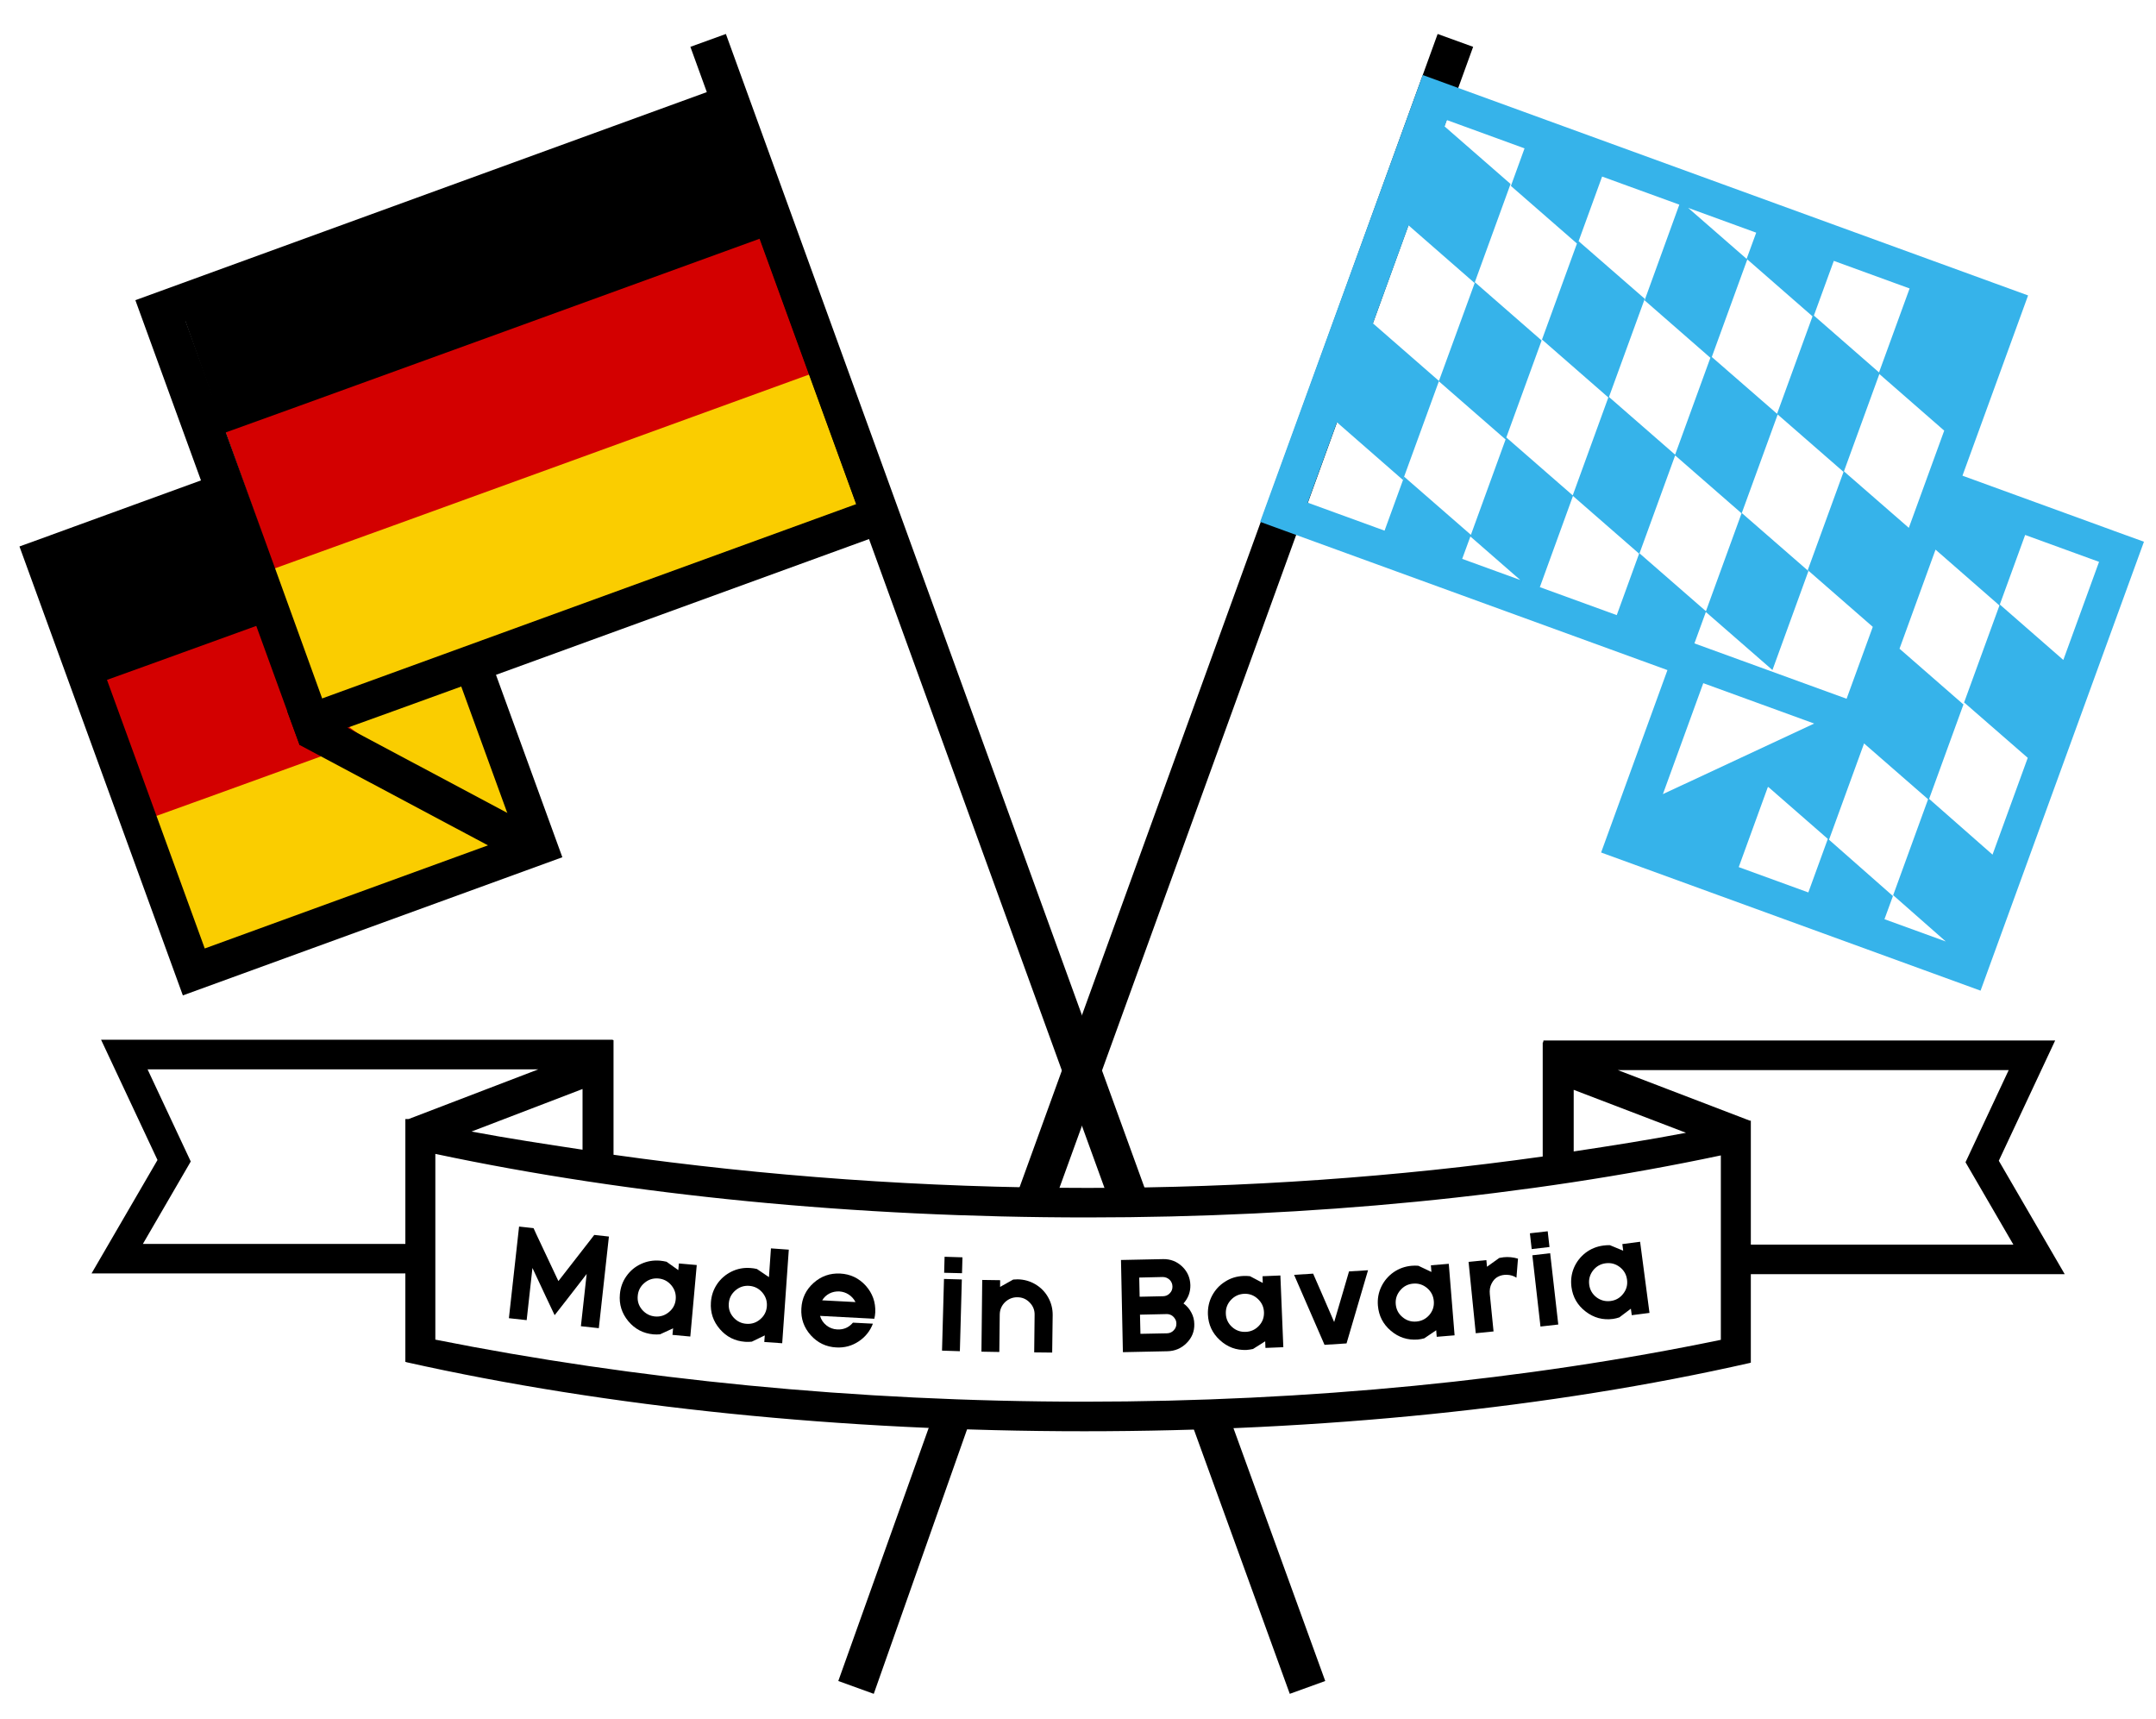 <?xml version="1.0" encoding="utf-8"?>
<!-- Generator: Adobe Illustrator 13.0.0, SVG Export Plug-In . SVG Version: 6.00 Build 14948)  -->
<!DOCTYPE svg PUBLIC "-//W3C//DTD SVG 1.1//EN" "http://www.w3.org/Graphics/SVG/1.1/DTD/svg11.dtd">
<svg version="1.1" id="Layer_1" xmlns="http://www.w3.org/2000/svg" xmlns:xlink="http://www.w3.org/1999/xlink" x="0px" y="0px"
	 width="212px" height="169px" viewBox="0 0 212 169" enable-background="new 0 0 212 169" xml:space="preserve">
<path fill="#FACD00" d="M83.994,47.244l-4.16-11.799l-53.5,19.75l4.122,11.528l-0.217,0.079c0.589,1.002,0.933,2.17,1.217,3.33
	c9.295-3.33,51.104-18.535,53.778-19.507C84.909,49.458,83.994,47.244,83.994,47.244z"/>
<path fill="#FACD00" d="M18.275,94.795c14.885-5.548,32.266-12.041,33.959-12.673c-0.325-1.199-1.24-3.473-1.24-3.473l-4.16-12.121
	L12.269,79.636C14.438,84.621,15.973,89.875,18.275,94.795z"/>
<path fill="#D30000" d="M79.327,33.077l-4.16-11.799l-53.5,19.75l4.122,11.528l-0.217,0.079c0.589,1.002,0.933,2.17,1.217,3.33
	c9.295-3.33,51.104-18.535,53.778-19.507C80.242,35.291,79.327,33.077,79.327,33.077z"/>
<path fill="#D30000" d="M36.094,72.724c-1.279-0.799-2.396-1.865-3.807-2.43l-1.049,0.382c-1.214-1.724-2.329-3.585-3.107-5.417
	c-0.609-1.436-2.024-5.238-2.173-6.802L8.292,65.042l4.75,13.917l0.049-0.019l0.68,1.845C14.266,80.635,24.518,76.924,36.094,72.724
	z"/>
<g>
	<path d="M58.434,121.414l1.44,0.159l-0.992,9.009l-1.762-0.193l0.567-5.136l-1.93,2.492l-1.219,1.56l-0.846-1.786l-1.337-2.855
		l-0.568,5.129l-1.747-0.192l1-9.009l1.424,0.156l0.26,0.572l2.183,4.633l3.15-4.05L58.434,121.414z"/>
	<path d="M60.954,127.24c0.06-0.662,0.271-1.254,0.645-1.779c0.37-0.526,0.853-0.927,1.439-1.196c0.59-0.271,1.208-0.377,1.86-0.321
		c0.212,0.02,0.435,0.058,0.645,0.107l1.156,0.823l0.055-0.655l1.758,0.155l-0.634,7.029l-1.755-0.162l0.063-0.644l-1.285,0.589
		c-0.216,0.02-0.439,0.02-0.652,0.004c-0.996-0.092-1.817-0.517-2.465-1.292C61.141,129.123,60.862,128.238,60.954,127.24z
		 M63.372,126.13c-0.396,0.329-0.62,0.759-0.663,1.269c-0.051,0.515,0.091,0.969,0.424,1.364c0.34,0.392,0.759,0.618,1.271,0.667
		c0.52,0.046,0.975-0.099,1.373-0.431c0.396-0.324,0.623-0.743,0.667-1.262c0.044-0.52-0.099-0.971-0.428-1.369
		c-0.333-0.399-0.754-0.623-1.267-0.672C64.225,125.65,63.767,125.795,63.372,126.13z"/>
	<path d="M69.905,128.036c0.043-0.664,0.249-1.257,0.611-1.796c0.363-0.532,0.839-0.938,1.418-1.223
		c0.582-0.285,1.201-0.4,1.856-0.35c0.212,0.011,0.428,0.046,0.637,0.095l1.183,0.801l0.198-2.827l1.755,0.126l-0.649,9.201
		l-1.762-0.123l0.048-0.648l-1.274,0.616c-0.22,0.021-0.44,0.029-0.652,0.014c-1.004-0.072-1.828-0.483-2.487-1.244
		C70.125,129.91,69.835,129.038,69.905,128.036z M72.304,126.877c-0.392,0.344-0.608,0.766-0.642,1.283
		c-0.037,0.519,0.114,0.97,0.455,1.357c0.336,0.38,0.769,0.603,1.282,0.635c0.516,0.039,0.97-0.113,1.358-0.449
		c0.392-0.334,0.612-0.757,0.648-1.278c0.037-0.515-0.117-0.97-0.458-1.365c-0.337-0.388-0.765-0.601-1.285-0.641
		C73.146,126.386,72.699,126.537,72.304,126.877z"/>
	<path d="M79.995,126.137c0.747-0.67,1.622-0.975,2.622-0.926c1,0.051,1.838,0.45,2.517,1.197c0.662,0.747,0.977,1.618,0.93,2.629
		c-0.011,0.205-0.041,0.416-0.092,0.617l-5.335-0.281c0.109,0.377,0.318,0.688,0.626,0.934c0.307,0.243,0.655,0.378,1.065,0.399
		c0.63,0.029,1.143-0.194,1.542-0.667l1.963,0.099c-0.279,0.729-0.747,1.312-1.406,1.748c-0.659,0.438-1.392,0.633-2.19,0.589
		c-1-0.051-1.835-0.45-2.512-1.197c-0.67-0.751-0.985-1.626-0.927-2.628C78.848,127.643,79.248,126.807,79.995,126.137z
		 M80.844,127.844l3.277,0.172c-0.154-0.3-0.37-0.545-0.655-0.736c-0.283-0.187-0.594-0.289-0.938-0.311
		c-0.348-0.015-0.674,0.053-0.978,0.208C81.247,127.339,81.02,127.555,80.844,127.844z"/>
	<path d="M92.823,125.742l1.755,0.05l-0.194,7.054l-1.754-0.056L92.823,125.742z M92.838,125.135l0.043-1.574l1.758,0.055
		l-0.044,1.563L92.838,125.135z"/>
	<path d="M98.339,126.525l1.289-0.723c0.147-0.015,0.293-0.023,0.443-0.023c0.627,0.013,1.212,0.176,1.737,0.488
		c0.538,0.32,0.952,0.741,1.256,1.283c0.303,0.539,0.453,1.125,0.446,1.754l-0.048,3.677l-1.769-0.019l0.04-3.678
		c0.015-0.476-0.151-0.884-0.483-1.223c-0.33-0.343-0.729-0.515-1.202-0.519c-0.472-0.007-0.882,0.161-1.227,0.487
		c-0.333,0.333-0.512,0.739-0.516,1.212l-0.041,3.682l-1.758-0.031l0.077-7.052l1.762,0.025L98.339,126.525z"/>
	<path d="M116.372,128.15c0.33,0.236,0.583,0.532,0.769,0.888c0.191,0.347,0.29,0.731,0.294,1.136
		c0.021,0.723-0.235,1.35-0.754,1.87c-0.517,0.52-1.15,0.788-1.887,0.806l-4.38,0.091l-0.187-9.063l4.149-0.086
		c0.721-0.012,1.344,0.231,1.868,0.728c0.52,0.498,0.784,1.109,0.806,1.831C117.061,127.042,116.831,127.639,116.372,128.15z
		 M112.021,125.605l0.04,1.886l2.3-0.05c0.264-0.003,0.487-0.102,0.663-0.289c0.188-0.19,0.268-0.41,0.264-0.67
		c-0.007-0.26-0.095-0.479-0.286-0.667c-0.194-0.176-0.42-0.264-0.677-0.264L112.021,125.605z M114.746,131.087
		c0.264-0.007,0.486-0.099,0.666-0.292c0.184-0.191,0.268-0.411,0.261-0.671c0-0.176-0.044-0.333-0.143-0.473
		c-0.084-0.141-0.202-0.254-0.336-0.335c-0.151-0.081-0.312-0.127-0.484-0.12l-2.615,0.058l0.044,1.884L114.746,131.087z"/>
	<path d="M118.774,129.236c-0.022-0.667,0.11-1.285,0.414-1.857c0.304-0.567,0.722-1.024,1.271-1.369
		c0.545-0.352,1.146-0.534,1.801-0.561c0.216-0.011,0.433,0,0.649,0.022l1.259,0.663l-0.022-0.659l1.754-0.074l0.29,7.051
		l-1.758,0.071l-0.025-0.652l-1.198,0.757c-0.216,0.049-0.437,0.079-0.648,0.095c-1,0.039-1.869-0.282-2.608-0.965
		C119.207,131.077,118.818,130.234,118.774,129.236z M121.031,127.811c-0.355,0.385-0.516,0.836-0.494,1.348
		c0.018,0.519,0.223,0.951,0.604,1.3c0.381,0.347,0.835,0.507,1.352,0.486c0.512-0.021,0.948-0.224,1.302-0.601
		c0.352-0.379,0.51-0.819,0.492-1.338c-0.022-0.518-0.224-0.948-0.608-1.305c-0.377-0.353-0.824-0.521-1.348-0.499
		C121.814,127.23,121.386,127.431,121.031,127.811z"/>
	<path d="M132.647,125.002l1.872-0.117l-2.113,7.195l-2.165,0.139l-2.992-6.88l1.872-0.119l0.065,0.151l0.75,1.715l1.253,2.893
		l0.89-3.024l0.524-1.795L132.647,125.002z"/>
	<path d="M135.49,128.368c-0.055-0.663,0.055-1.285,0.336-1.867c0.278-0.575,0.685-1.056,1.215-1.426
		c0.532-0.364,1.125-0.574,1.777-0.629c0.217-0.019,0.436-0.019,0.652,0l1.282,0.609l-0.051-0.655l1.758-0.147l0.571,7.032
		l-1.757,0.146l-0.051-0.645l-1.168,0.791c-0.209,0.062-0.432,0.1-0.641,0.121c-0.997,0.077-1.883-0.208-2.648-0.858
		C135.994,130.188,135.577,129.367,135.49,128.368z M137.687,126.858c-0.336,0.394-0.487,0.854-0.443,1.363
		c0.044,0.515,0.261,0.941,0.66,1.27c0.395,0.336,0.846,0.479,1.362,0.439c0.521-0.042,0.941-0.26,1.282-0.648
		c0.333-0.392,0.483-0.843,0.439-1.364c-0.045-0.519-0.26-0.938-0.656-1.278c-0.396-0.333-0.849-0.483-1.365-0.439
		C138.449,126.24,138.02,126.462,137.687,126.858z"/>
	<path d="M146.216,124.541l1.209-0.864c0.142-0.031,0.285-0.049,0.432-0.07c0.484-0.048,0.952,0.003,1.407,0.139l-0.151,1.87
		c-0.285-0.181-0.593-0.271-0.93-0.281c-0.326-0.015-0.619,0.05-0.879,0.184c-0.263,0.133-0.468,0.35-0.63,0.664
		c-0.161,0.305-0.219,0.66-0.179,1.063l0.366,3.656l-1.75,0.177l-0.707-7.019l1.751-0.171L146.216,124.541z"/>
	<path d="M150.611,122.806l-0.176-1.552l1.751-0.199l0.175,1.547L150.611,122.806z M150.677,123.415l1.751-0.203l0.798,7.011
		l-1.751,0.198L150.677,123.415z"/>
	<path d="M154.522,126.537c-0.085-0.659-0.007-1.284,0.238-1.877c0.252-0.595,0.637-1.09,1.146-1.487
		c0.513-0.391,1.091-0.627,1.747-0.714c0.212-0.032,0.428-0.041,0.648-0.037l1.308,0.542l-0.084-0.651l1.747-0.227l0.923,6.995
		l-1.743,0.224l-0.088-0.639l-1.132,0.853c-0.209,0.071-0.413,0.123-0.623,0.152c-0.995,0.134-1.893-0.11-2.695-0.728
		C155.116,128.333,154.654,127.534,154.522,126.537z M156.636,124.918c-0.312,0.415-0.436,0.877-0.367,1.391
		c0.066,0.511,0.308,0.924,0.714,1.238c0.414,0.308,0.875,0.427,1.392,0.363c0.516-0.069,0.923-0.308,1.238-0.715
		c0.318-0.407,0.443-0.864,0.374-1.381c-0.066-0.516-0.304-0.923-0.714-1.243c-0.415-0.316-0.879-0.438-1.392-0.369
		C157.368,124.268,156.958,124.508,156.636,124.918z"/>
</g>
<g>
	<polygon points="103.184,119.523 144.854,4.604 141.363,3.34 99.361,119.189 	"/>
	<polygon points="91.527,139.805 82.43,165.27 85.917,166.532 95.347,139.805 	"/>
	<path fill="#36B3EA" d="M207.798,52.17v-0.004l-14.829-5.398l6.453-17.722L139.898,7.376l-15.989,43.929l40.051,14.576
		l-6.523,17.934l37.312,13.584l16.066-44.138L207.798,52.17z M186.78,63.779l3.542-9.741l6.284,5.489l-3.545,9.731L186.78,63.779z
		 M183.294,73.093l6.295,5.486l-3.461,9.511l-6.281-5.531L183.294,73.093z M186.161,88.016l5.167,4.546l-6.028-2.19L186.161,88.016z
		 M195.925,84.025l-6.23-5.478c0,0-0.007-0.009-0.003-0.009l3.446-9.472l6.251,5.443L195.925,84.025z M196.643,59.433l2.49-6.838
		l7.267,2.644l-3.513,9.646L196.643,59.433z M173.826,77.399l0.055-0.025l5.849,5.105l-1.916,5.263l-6.844-2.491L173.826,77.399z
		 M184.799,36.773l6.376,5.565l-3.48,9.557l-6.379-5.555L184.799,36.773z M180.319,25.648l7.453,2.713l-3.007,8.254l-6.405-5.591
		L180.319,25.648z M174.801,40.751l6.475,5.644l-3.519,9.657l6.394,5.578l-2.575,7.069l-14.964-5.443l1.125-3.086l6.548,5.706
		l3.538-9.731l-6.552-5.706L174.801,40.751z M172.688,22.875l-0.941,2.571l6.478,5.655l-3.486,9.58l-6.417-5.585l3.49-9.587
		l-5.816-5.072L172.688,22.875z M143.777,54.946l0.806-2.201l4.904,4.277L143.777,54.946z M148.117,43.011l-3.483,9.573
		l-6.559-5.713l-1.93,5.3l-7.559-2.751l2.875-7.903l6.489,5.669l3.535-9.698l6.559,5.72l3.545-9.734l-6.556-5.721l-3.541,9.698
		l-6.49-5.659l3.505-9.632l6.485,5.662l3.542-9.735l-6.486-5.657l0.228-0.624l7.632,2.782l-1.34,3.693l6.494,5.662l-3.436,9.44
		l6.522,5.693l-3.501,9.628L148.117,43.011z M158.976,60.476l-7.563-2.75l3.257-8.965l6.503,5.672L158.976,60.476z M164.714,44.703
		l-6.504-5.673l3.519-9.654l-6.504-5.665l2.311-6.352l7.592,2.761l-3.414,9.409l6.468,5.647L164.714,44.703z M164.718,44.774
		l6.53,5.693l-3.504,9.625l-6.53-5.691L164.718,44.774z M178.39,71.137l-14.876,6.937l3.969-10.907L178.39,71.137z"/>
</g>
<polygon points="113.449,119.269 71.377,3.34 67.886,4.604 109.625,119.604 "/>
<polygon points="121.067,139.805 117.126,139.805 126.824,166.532 130.311,165.271 "/>
<path d="M88.821,51.771L72.832,7.843l-59.521,21.67l6.45,17.719L4.932,52.631v0.004l-3.018,1.091L17.98,97.865l37.316-13.584
	L48.77,66.347L88.821,51.771z M50.681,82.128L20.133,93.25L6.531,55.885l14.462-5.269l3.381-1.231L23.145,46l-5.218-14.334
	l52.752-19.208l13.526,37.161L47.537,62.963l-3.383,1.232l1.231,3.383L50.681,82.128z"/>
<path d="M25.646,57.568l-17.99,6.545l1.22,3.31c0.425-0.128,8.063-2.89,17.553-6.331C26.049,59.948,25.799,58.766,25.646,57.568z"/>
<polygon points="17.927,30.719 22,42.219 75.167,21.719 71.083,10.636 "/>
<path d="M21.697,47.725L4.428,54.25l4.073,11.5l18.143-6.996C24.892,55.072,22.801,51.604,21.697,47.725z"/>
<path d="M75.932,23.022c0.404-1.363,0.738-2.741,0.906-4.162L18.989,39.908l1.22,3.31C21.367,42.869,75.932,23.022,75.932,23.022z"
	/>
<path d="M196.543,114.122l5.542-11.825h-50.32v0.112l-0.026-0.014v0.095h-0.044v11.214c-14.191,2-29.302,3.088-44.76,3.088
	c-16.104,0-31.822-1.176-46.607-3.26v-11.269h-0.07v-0.04H9.938l5.548,11.825l-6.482,11.148h30.854v8.709h0.096v0.021
	c19.798,4.432,42.856,6.79,66.676,6.79c23.259,0,45.804-2.257,65.474-6.724v-0.012h0.055v-8.705h30.866L196.543,114.122z
	 M154.742,107.149l11.042,4.222c-3.584,0.689-7.306,1.271-11.042,1.835V107.149z M46.364,111.25l10.917-4.182v5.966
	C53.596,112.477,49.917,111.917,46.364,111.25z M39.859,110.02v12.276H14.051l4.706-8.102l-4.248-9.061h38.429l-12.756,4.886H39.859
	z M169.211,131.727c-19.025,3.947-40.512,6.081-62.563,6.081c-22.526,0-44.361-2.218-63.841-6.1v-18.261
	c19.201,4.076,41.286,6.248,64.128,6.248c22.032,0,43.339-2.084,62.276-6.099V131.727z M172.047,110.174l-12.961-4.964h38.429
	l-4.245,9.058l4.707,8.101H172.16v-12.194H172.047z"/>
<path d="M51.81,80.948L31.08,69.904c-0.681,1.06-1.306,2.153-1.663,3.318L49.576,83.96c0.979-0.453,2.005-0.757,3.05-1.006
	C52.409,82.266,52.161,81.589,51.81,80.948z"/>
<path d="M32.865,71.948L17.127,28.465l-3.491,1.263l15.791,43.438C30.587,72.707,32.865,71.948,32.865,71.948z"/>
<path d="M85.182,53.034c0.404-1.363,0.738-2.741,0.906-4.162L28.238,69.919l1.22,3.31C30.616,72.88,85.182,53.034,85.182,53.034z"/>
</svg>
